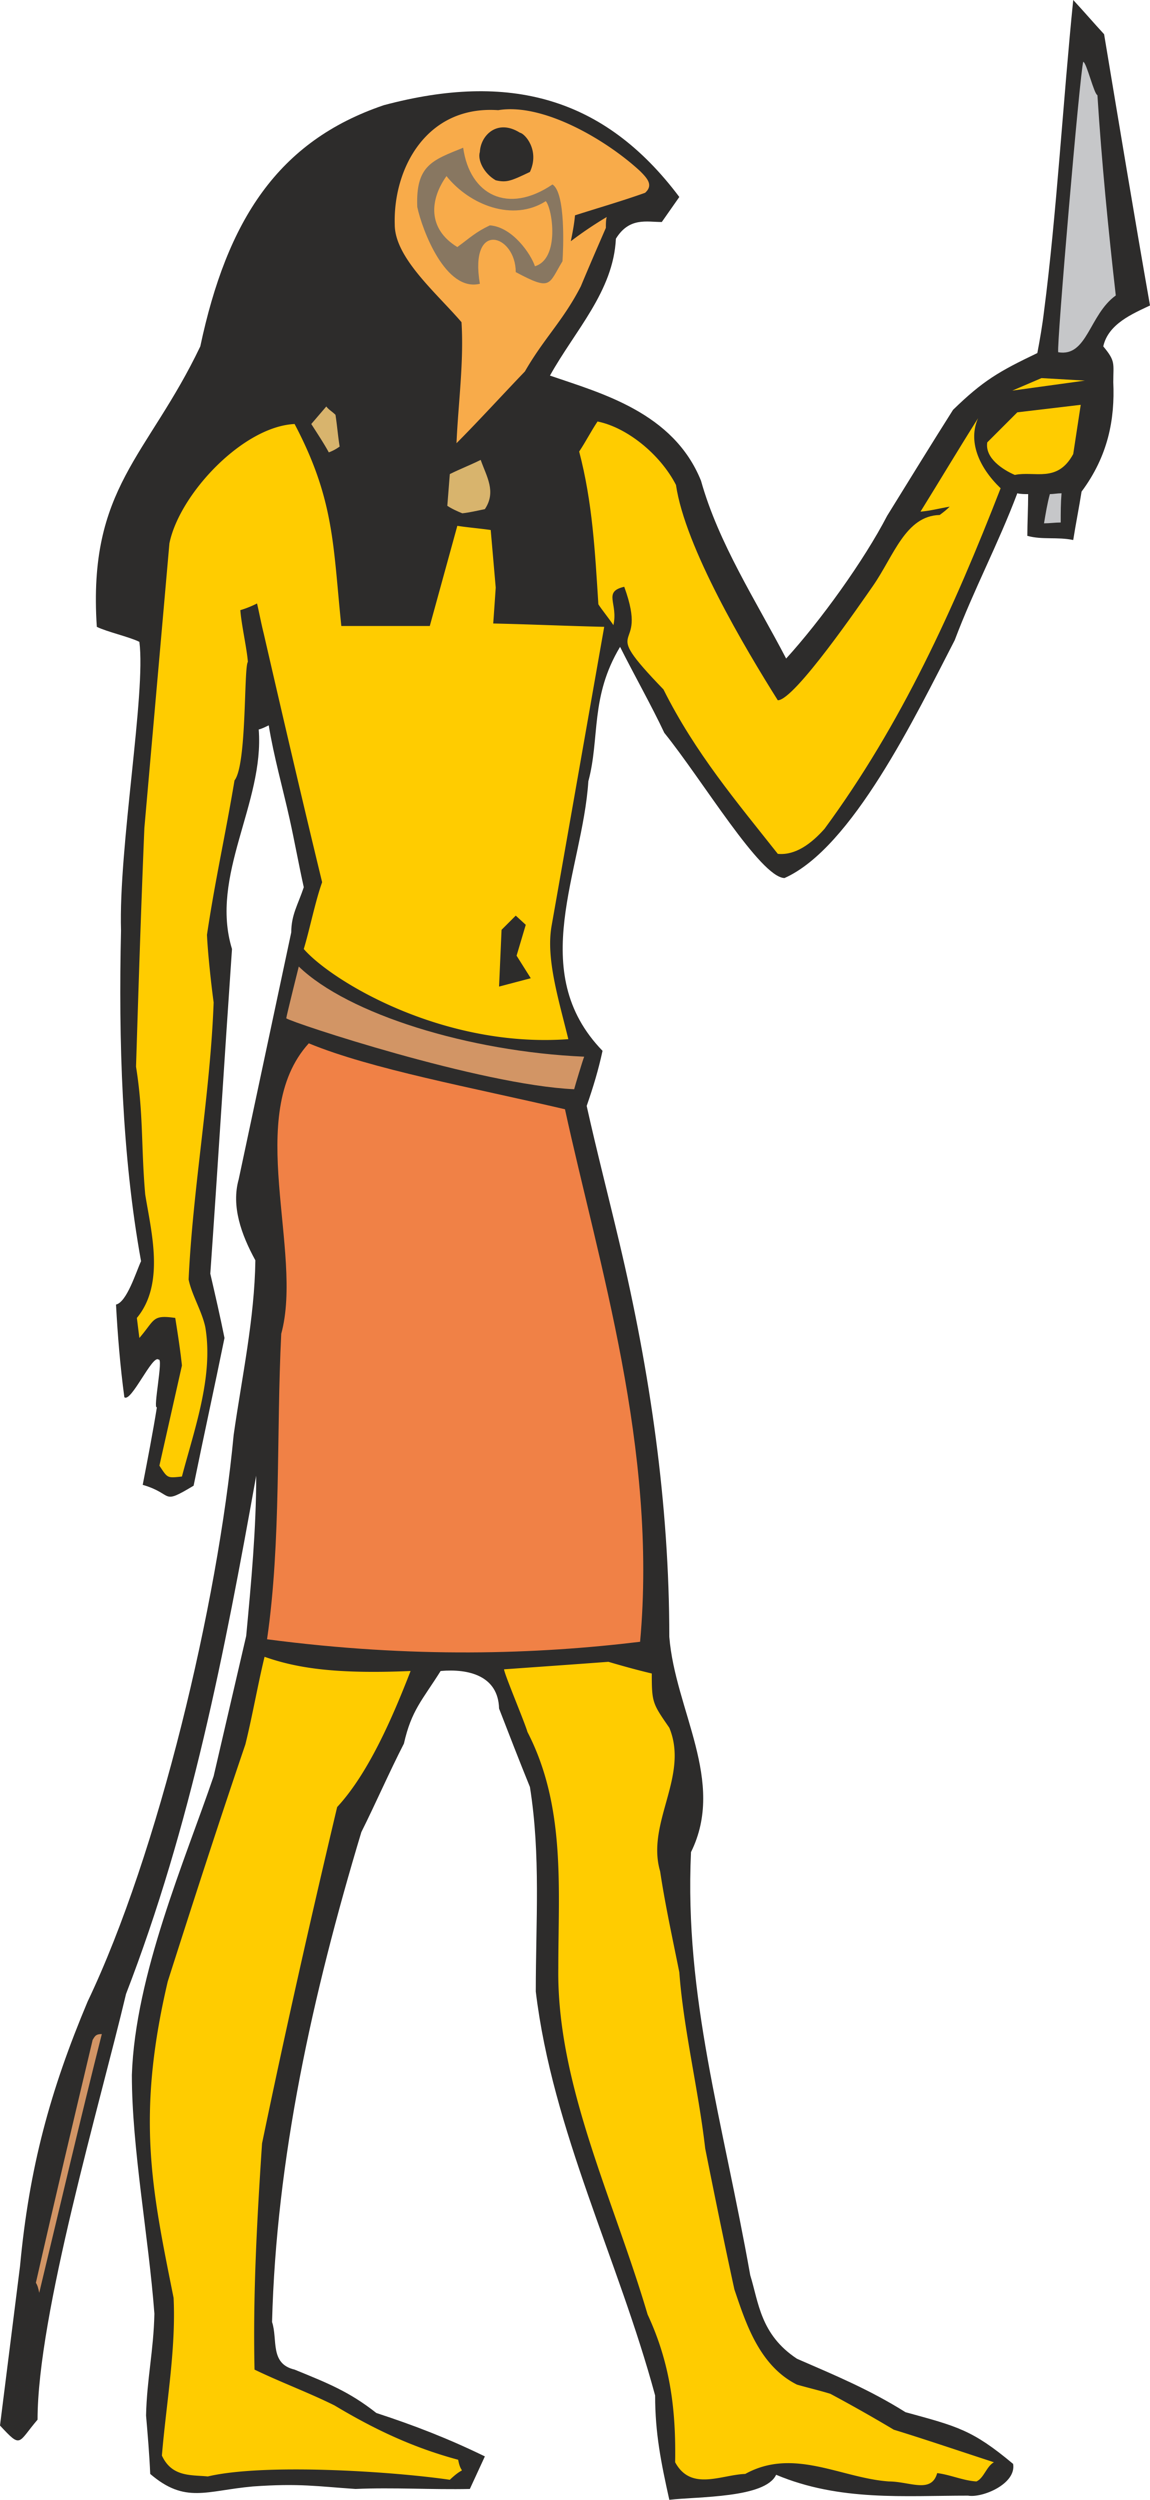 <svg xmlns="http://www.w3.org/2000/svg" width="132.288" height="287.52" viewBox="0 0 99.216 215.64"><path d="M331.55 528.225c-5.472 0-11.088.504-16.56-1.8-.936 2.016-6.696 1.872-9.216 2.16-.72-3.24-1.224-5.76-1.224-9-3.168-11.736-8.856-22.824-10.296-34.848 0-6.048.432-11.736-.504-17.64-.936-2.304-1.8-4.536-2.664-6.768-.072-2.808-2.592-3.456-5.04-3.24-1.584 2.52-2.52 3.384-3.168 6.264-1.224 2.376-2.448 5.184-3.672 7.632-4.248 14.112-7.344 28.224-7.704 42.264.504 1.512-.216 3.6 1.944 4.104 2.808 1.152 4.68 1.872 7.056 3.744 3.312 1.08 6.264 2.232 9.36 3.744l-1.296 2.808c-3.24.072-6.624-.144-9.864 0-3.24-.216-4.824-.504-8.856-.216-4.032.36-5.832 1.512-8.856-1.08-.072-1.656-.216-3.384-.36-5.04.072-3.168.648-5.544.72-8.784-.504-6.696-1.944-14.256-1.944-20.592.288-8.64 4.608-18.576 7.056-25.776l2.808-12.096c.432-4.608.864-9.216.864-13.824-2.736 15.264-5.616 30.168-11.232 44.712-2.232 9.432-7.632 27.648-7.632 36.72-1.728 2.016-1.368 2.52-3.24.504.576-4.536 1.152-9.216 1.728-13.752.792-8.496 2.592-15.12 5.832-22.824 6.12-12.816 11.232-34.344 12.6-48.888.72-5.04 1.8-10.008 1.872-15.048-1.224-2.232-2.088-4.68-1.44-6.984 1.512-7.128 3.024-14.184 4.536-21.312 0-1.512.576-2.376 1.08-3.888-.432-1.944-.792-3.96-1.224-5.904-.576-2.592-1.368-5.4-1.8-8.064-.288.144-.576.288-.864.36.504 6.336-4.248 12.6-2.304 18.936-.648 9.36-1.224 18.792-1.872 28.008.432 1.872.864 3.744 1.224 5.544-.864 4.248-1.8 8.496-2.664 12.744-2.88 1.728-1.656.72-4.392-.072.432-2.232.864-4.464 1.224-6.696-.36.216.576-4.32.144-4.104-.504-.504-2.376 3.744-2.952 3.24-.36-2.664-.576-5.328-.72-7.992.936-.216 1.728-2.808 2.16-3.744-1.656-9.144-1.944-19.08-1.728-28.512-.216-7.2 2.16-20.52 1.584-24.912-.864-.432-2.808-.864-3.672-1.296-.792-12.024 4.392-14.688 8.928-24.192 2.304-10.872 6.696-17.712 15.84-20.808 10.8-2.88 19.008-.72 25.488 7.92l-1.512 2.16c-1.296 0-2.808-.432-3.96 1.44-.216 4.536-3.528 7.92-5.688 11.808 4.392 1.512 10.656 3.168 13.032 9.072 1.512 5.4 4.752 10.368 7.344 15.336 2.952-3.24 6.696-8.424 8.712-12.312 1.872-3.024 3.816-6.192 5.688-9.144 2.592-2.52 3.96-3.312 7.272-4.896.216-1.152.432-2.376.576-3.6 1.08-8.28 1.656-18.36 2.52-26.856.936 1.008 1.8 2.016 2.664 2.952 1.296 7.776 2.592 15.624 3.96 23.4-1.512.72-3.6 1.584-4.032 3.528 1.08 1.296.864 1.44.864 3.096.144 3.168-.432 6.336-2.736 9.432-.216 1.368-.504 2.808-.72 4.176-1.368-.288-2.664 0-3.96-.36 0-1.008.072-2.52.072-3.6-.288 0-.648 0-.936-.072-1.656 4.392-3.744 8.28-5.4 12.672-3.384 6.552-8.856 17.928-14.688 20.52-2.088-.072-7.056-8.424-10.368-12.528-1.08-2.304-2.664-5.112-3.816-7.416-2.592 4.32-1.728 7.848-2.736 11.592-.504 7.776-5.4 16.416 1.224 23.256-.36 1.656-.792 3.096-1.368 4.752.864 3.888 1.872 7.776 2.808 11.736 2.664 11.232 4.32 22.608 4.32 34.056.504 6.336 4.896 12.456 1.872 18.576-.576 12.528 2.736 23.112 5.112 36.504.72 2.304.864 5.112 4.032 7.2 3.312 1.44 6.264 2.664 9.36 4.608 4.464 1.224 5.76 1.512 9.288 4.464.288 1.728-2.664 2.952-3.888 2.736z" style="fill:#2d2c2b" transform="translate(-248.03 -312.945)"/><path d="M324.71 527c-4.104-.287-8.208-2.951-12.384-.647-2.088.072-4.68 1.512-6.048-1.008.072-4.32-.36-8.424-2.376-12.744-2.952-10.008-7.848-19.872-7.704-29.88 0-6.912.648-13.968-2.664-20.376-.216-.792-2.016-5.04-2.016-5.4 3.024-.216 6.12-.432 9-.648 1.224.36 2.52.72 3.744 1.008 0 2.52.072 2.592 1.512 4.68 1.728 4.176-2.016 8.208-.792 12.384.432 2.88 1.08 5.832 1.656 8.712.36 4.896 1.656 10.152 2.232 15.192.792 3.96 1.656 8.208 2.52 12.168.936 2.736 2.088 6.552 5.4 8.208 1.008.288 1.944.504 2.88.792a134.3 134.3 0 0 1 5.472 3.096c2.808.864 5.76 1.872 8.64 2.808-.648.36-.864 1.368-1.512 1.656-1.152-.072-2.232-.576-3.384-.72-.504 1.8-2.376.72-4.176.72zm-58.752-.431c-1.44-.144-3.096.072-3.96-1.8.36-4.392 1.224-9.144 1.008-13.608-1.872-9.36-3.24-15.624-.504-27.288 2.16-6.768 4.392-13.68 6.696-20.448.576-2.304 1.08-5.184 1.656-7.56 2.664.936 5.976 1.512 12.6 1.224-1.512 3.888-3.6 8.784-6.336 11.736-2.304 9.72-4.464 19.296-6.48 29.016-.432 6.552-.792 12.96-.648 19.512 2.232 1.08 4.752 2.016 6.912 3.096 3.24 1.944 6.624 3.6 10.656 4.68.288 1.584.792.288-.72 1.728-4.896-.72-15.984-1.44-20.88-.288z" style="fill:#fc0" transform="translate(-248.03 -312.945)"/><path d="M251.414 510.729c-.072-.36-.144-.648-.288-.864 1.584-6.984 3.24-13.968 4.896-20.952.216-.36.288-.504.792-.504-1.872 7.416-3.6 14.832-5.4 22.32z" style="fill:#d29565" transform="translate(-248.03 -312.945)"/><path d="M271.07 454.353c1.224-8.424.792-17.712 1.224-26.352 1.944-7.128-3.24-18.864 2.376-25.056 5.4 2.232 14.112 3.816 22.104 5.688 2.88 13.248 7.992 29.304 6.48 45.936-8.928 1.08-19.584 1.44-32.184-.216z" style="fill:#f08146" transform="translate(-248.03 -312.945)"/><path d="m261.782 439.377 1.944-8.64c-.144-1.368-.36-2.736-.576-4.104-2.016-.288-1.728.144-3.096 1.728l-.216-1.728c2.448-2.952 1.224-7.488.72-10.656-.36-4.104-.144-6.984-.792-11.016.216-6.912.432-13.68.72-20.592.72-8.208 1.44-16.344 2.16-24.552.864-4.248 6.336-10.08 10.8-10.296 3.456 6.552 3.312 10.512 4.032 17.424h7.632l2.376-8.64c.936.144 1.872.216 2.88.36l.432 4.968c-.072 1.08-.144 2.088-.216 3.096 3.24.072 6.408.216 9.576.288-1.512 8.568-3.024 17.208-4.536 25.776-.504 2.808.576 6.264 1.44 9.792-10.872.792-20.448-5.04-22.824-7.776.504-1.656 1.008-4.176 1.584-5.76-1.728-7.128-3.384-14.256-5.04-21.456-.216-.864-.36-1.656-.576-2.592a8.581 8.581 0 0 1-1.44.576c.072 1.152.576 3.384.648 4.464-.36.504-.072 8.856-1.152 10.224-.792 4.752-1.656 8.496-2.376 13.32.072 1.584.36 4.248.576 5.832-.288 7.848-1.8 16.056-2.16 23.904.288 1.368 1.152 2.736 1.44 4.104.72 4.248-.936 8.784-2.016 12.888-1.296.144-1.224.144-1.944-.936z" style="fill:#fc0" transform="translate(-248.03 -312.945)"/><path d="M272.726 400.785c.072-.432 1.08-4.464 1.08-4.464 4.248 4.104 14.688 7.344 24.624 7.776-.144.36-.792 2.52-.864 2.808-8.064-.36-24.408-5.76-24.84-6.12z" style="fill:#d29565" transform="translate(-248.03 -312.945)"/><path d="m291.086 398.049.216-4.896 1.224-1.224.864.792-.792 2.664 1.224 1.944z" style="fill:#2d2c2b" transform="translate(-248.03 -312.945)"/><path d="M315.134 386.6c-3.528-4.463-7.128-8.711-9.864-14.183-5.904-6.12-1.152-2.736-3.384-8.856-1.872.432-.504 1.44-.936 3.312-.216-.36-1.08-1.44-1.296-1.8-.288-4.536-.504-8.784-1.656-13.176.576-.864 1.008-1.728 1.584-2.592 2.52.504 5.4 2.808 6.768 5.472.792 5.4 5.976 14.112 8.784 18.576 1.44 0 7.2-8.424 8.208-9.864 1.8-2.592 2.808-6.048 5.76-6.12.288-.216.576-.432.864-.72-.864.144-1.656.36-2.52.432 1.656-2.664 3.24-5.328 4.968-8.064-.864 1.944 0 4.176 1.944 6.048-4.032 10.368-8.568 20.376-15.192 29.376-1.152 1.296-2.52 2.304-4.032 2.16z" style="fill:#fc0" transform="translate(-248.03 -312.945)"/><path d="M338.102 358.089c.144-.864.288-1.728.504-2.52.288 0 .648-.072 1.008-.072-.072.864-.072 1.656-.072 2.52-.504 0-.936.072-1.44.072z" style="fill:#c6c7c9" transform="translate(-248.03 -312.945)"/><path d="M287.918 357.225c-.36-.144-.864-.36-1.296-.648.072-.864.144-1.8.216-2.736.864-.432 1.8-.792 2.664-1.224.504 1.44 1.368 2.736.36 4.248-.72.144-1.296.288-1.944.36z" style="fill:#d8b46d" transform="translate(-248.03 -312.945)"/><path d="m333.206 351.105 2.592-2.592 5.472-.648-.648 4.248c-1.368 2.52-3.312 1.44-5.04 1.8-1.008-.432-2.592-1.44-2.376-2.808z" style="fill:#fc0" transform="translate(-248.03 -312.945)"/><path d="M276.398 351.969c-.432-.792-1.008-1.656-1.512-2.448l1.296-1.512c.216.288.504.432.792.72.144.936.216 1.872.36 2.736a3.88 3.88 0 0 1-.936.504z" style="fill:#d8b46d" transform="translate(-248.03 -312.945)"/><path d="M291.014 322.449c3.888-.648 9.36 2.592 12.24 5.256.648.648 1.152 1.224.432 1.872-2.016.72-4.032 1.296-6.048 1.944-.072.792-.216 1.512-.36 2.232a33.17 33.17 0 0 1 3.096-2.088c-.072.288-.072.576-.072.936-.72 1.656-1.44 3.312-2.16 5.04-1.512 2.952-3.168 4.464-4.824 7.344-1.8 1.872-4.104 4.392-5.904 6.192.144-3.384.648-6.984.432-10.44-2.16-2.52-5.76-5.544-5.76-8.424-.144-4.824 2.736-10.296 8.928-9.864z" style="fill:#f8ab4a" transform="translate(-248.03 -312.945)"/><path d="M293.75 327.777c.864-1.872-.432-3.312-.864-3.384-1.944-1.224-3.384.216-3.456 1.656-.216.72.36 1.872 1.368 2.448.936.216 1.296.072 2.952-.72z" style="fill:#2d2c2b" transform="translate(-248.03 -312.945)"/><path d="M295.694 328.857c-3.816 2.592-7.128.936-7.704-3.168-2.664 1.08-4.104 1.512-3.96 5.112.432 2.016 2.448 7.344 5.4 6.624-.936-5.544 3.096-4.248 3.096-1.008 3.096 1.656 2.808 1.08 4.032-.936.072-1.008.288-5.904-.864-6.624z" style="fill:#887761" transform="translate(-248.03 -312.945)"/><path d="m335.366 346.64 2.52-1.08 3.744.217z" style="fill:#fc0" transform="translate(-248.03 -312.945)"/><path d="M341.486 318.273c.288.072.936 2.808 1.224 2.88.36 5.688.936 11.592 1.584 17.28-2.304 1.656-2.448 5.328-4.968 4.896-.144-.576 1.872-24.12 2.16-25.056z" style="fill:#c6c7c9" transform="translate(-248.03 -312.945)"/><path d="M294.182 335.913c-.36-1.08-1.944-3.384-3.888-3.528-1.224.576-1.728 1.08-2.808 1.872-2.592-1.584-2.376-4.104-.936-6.12 2.016 2.52 5.76 3.96 8.568 2.16.576.648 1.224 4.968-.936 5.616z" style="fill:#f8ab4a" transform="translate(-248.03 -312.945)"/></svg>
